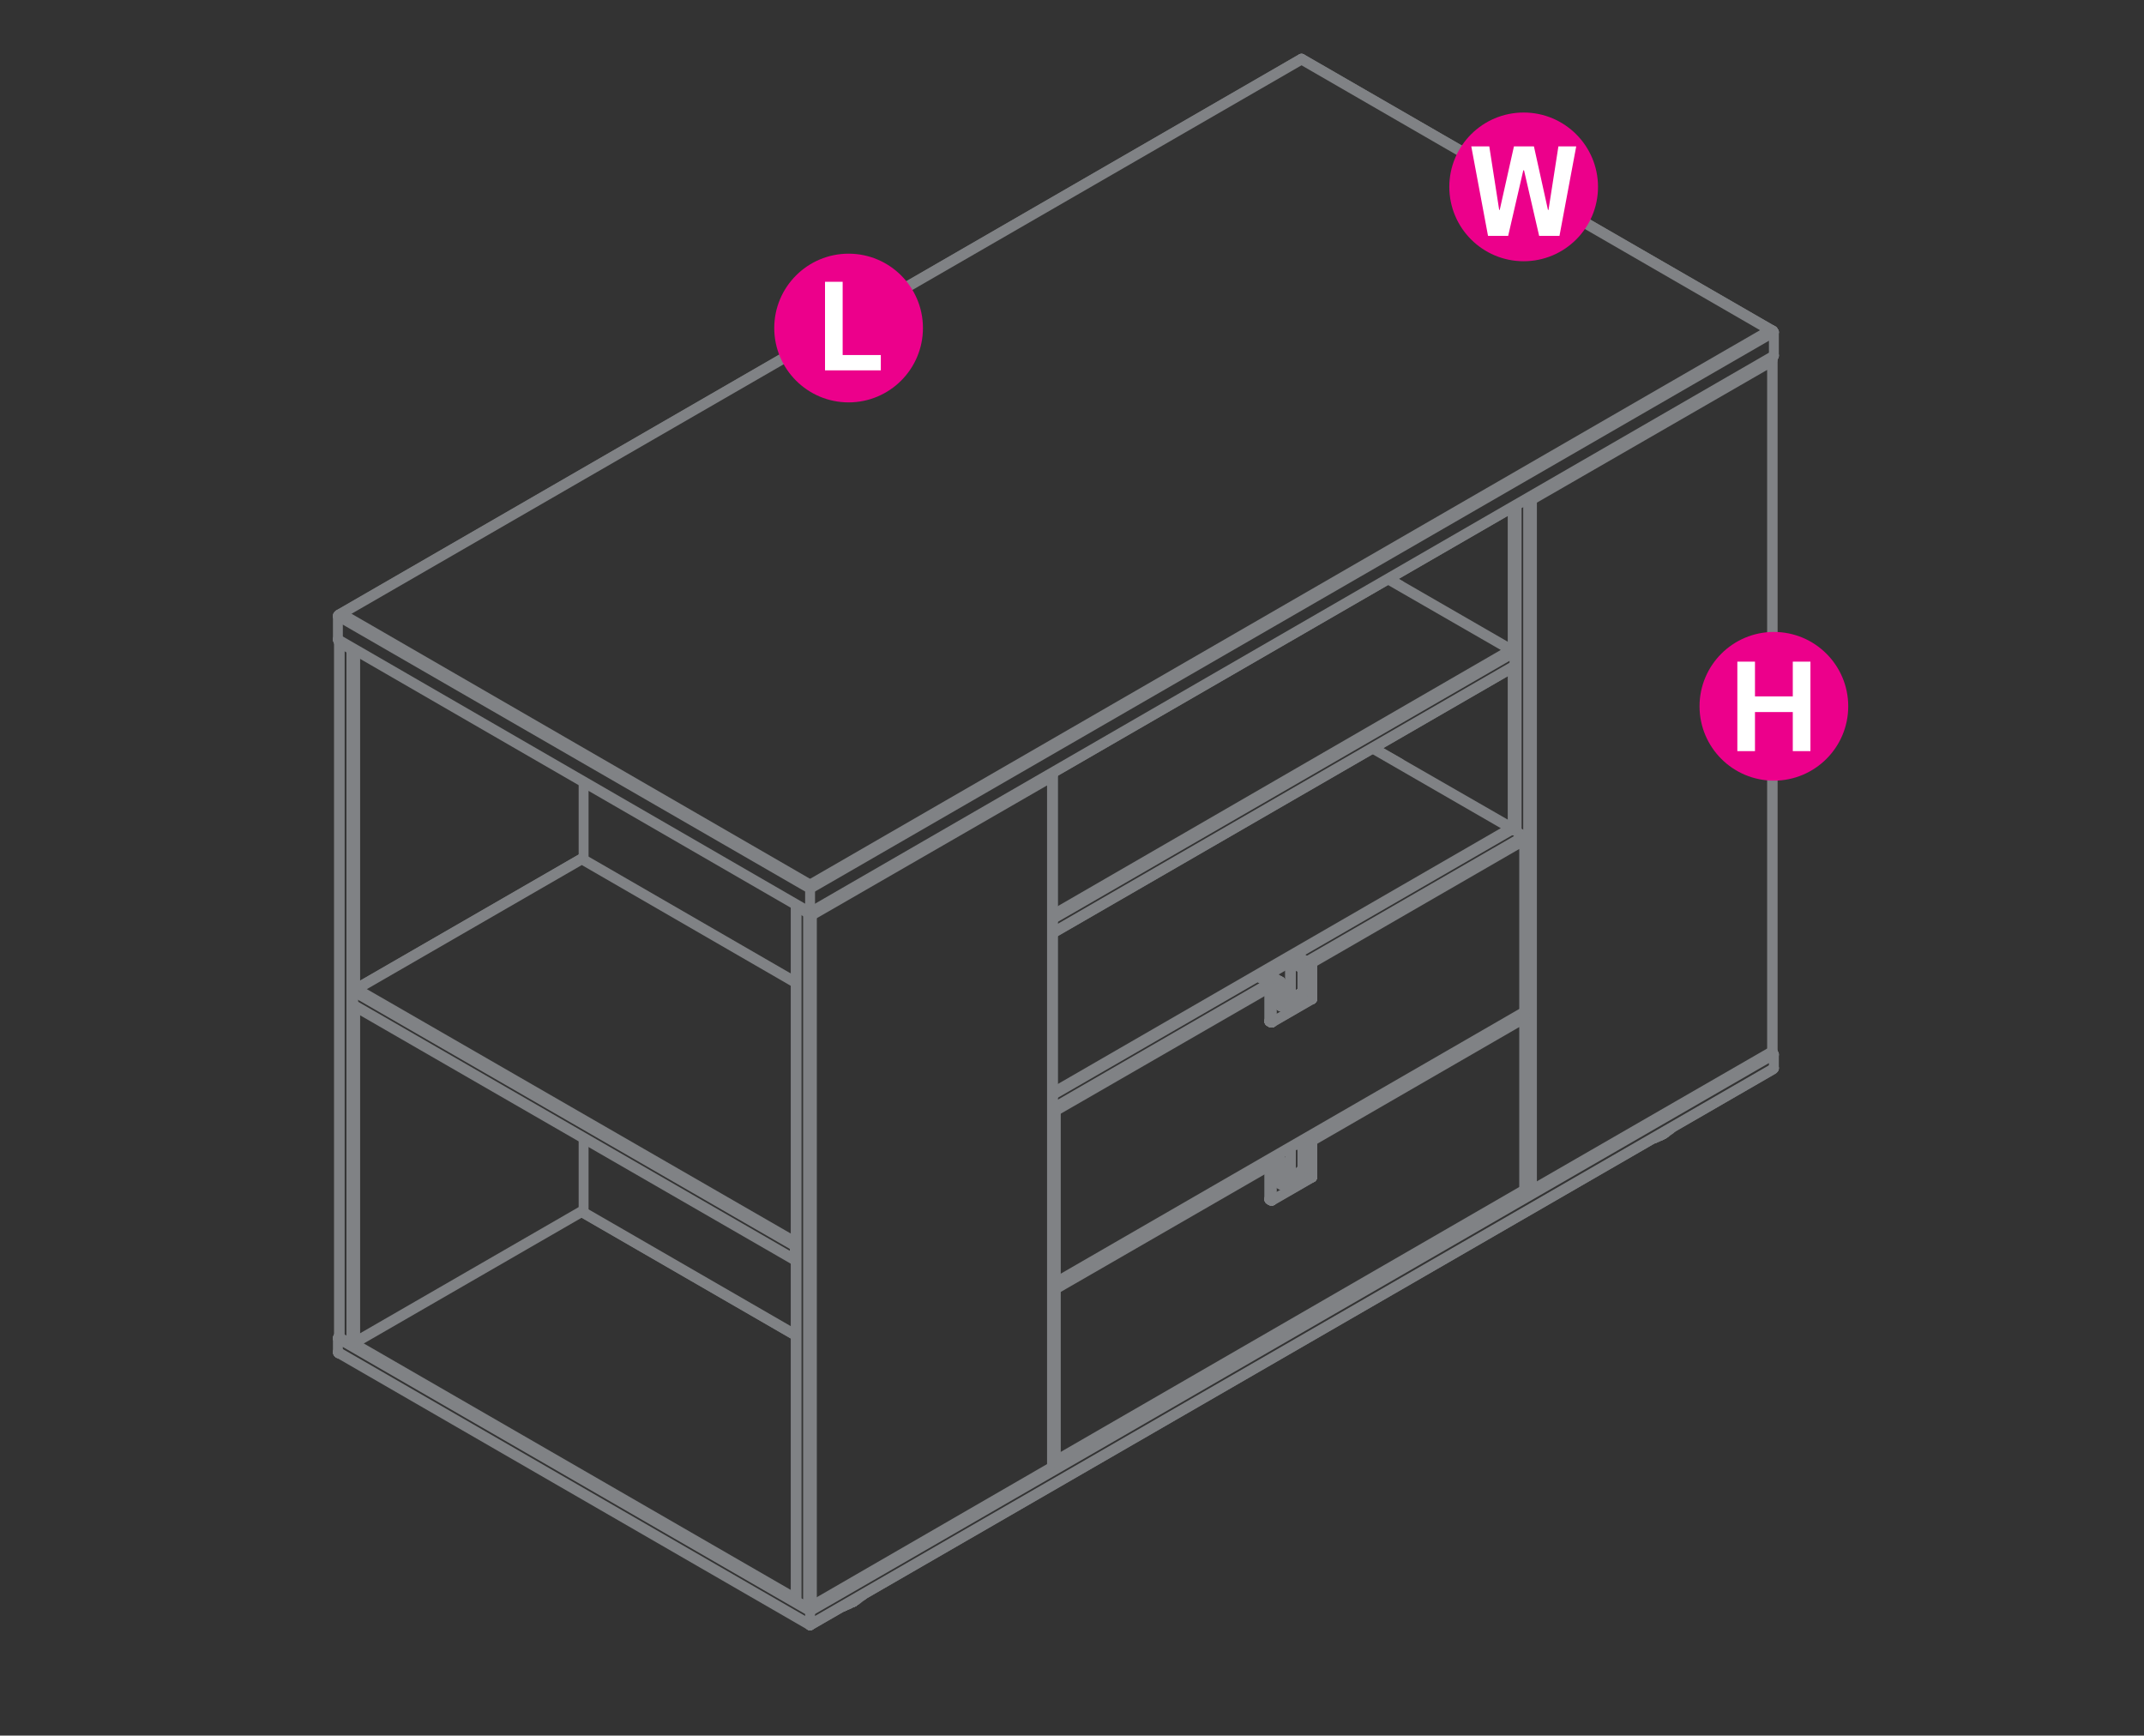 <?xml version="1.0" encoding="utf-8"?>
<!-- Generator: Adobe Illustrator 15.0.0, SVG Export Plug-In  -->
<!DOCTYPE svg PUBLIC "-//W3C//DTD SVG 1.1//EN" "http://www.w3.org/Graphics/SVG/1.1/DTD/svg11.dtd">
<svg version="1.1"
	 xmlns="http://www.w3.org/2000/svg" xmlns:xlink="http://www.w3.org/1999/xlink" xmlns:a="http://ns.adobe.com/AdobeSVGViewerExtensions/3.0/"
	 x="0px" y="0px" width="1191px" height="964px" viewBox="-184.9 -29.8 1191 964"
	 style="enable-background:new -184.9 -29.8 1191 964;" xml:space="preserve">
<rect x="-184.9" y="-29.8" width="1191" height="964" fill="#333333" stroke="none"/>
<style type="text/css">
<![CDATA[
	.st0{fill:none;stroke:#EC008B;stroke-width:5.5;stroke-linecap:round;stroke-linejoin:round;stroke-miterlimit:10;}
	.st1{fill:#EC008B;}
	.st2{fill:none;stroke:#EC008B;stroke-width:5.5;stroke-miterlimit:10;}
	.st3{fill:#FFFFFF;}
	.st4{fill:none;stroke:#808285;stroke-width:5.5;stroke-linecap:round;stroke-linejoin:round;stroke-miterlimit:10;}
	.st5{fill:none;stroke:#EC008B;stroke-width:6;stroke-miterlimit:10;}
	.st6{fill:none;stroke:#FFFFFF;stroke-width:8;stroke-miterlimit:10;}
]]>
</style>
<defs>
</defs>
<polyline class="st4" points="284.2,862.1 283.4,862.5 283.3,862.6 "/>
<polyline class="st4" points="289.1,859.9 288.9,860.1 289.2,859.8 "/>
<line class="st4" x1="288.1" y1="860.4" x2="288.9" y2="860.1"/>
<polyline class="st4" points="289.1,859.9 287.9,860.4 286.7,861.1 285.6,861.6 284.2,862.1 "/>
<line class="st4" x1="283.4" y1="862.5" x2="284.4" y2="862.1"/>
<polyline class="st4" points="294.1,856.4 293.2,857.1 292.3,857.8 291.3,858.6 290.3,859.2 289.4,859.7 289.2,859.8 "/>
<line class="st4" x1="289.1" y1="859.9" x2="289.1" y2="859.2"/>
<line class="st4" x1="294.1" y1="856.4" x2="294.1" y2="856.3"/>
<line class="st4" x1="289.4" y1="859.7" x2="289.4" y2="859.1"/>
<line class="st4" x1="290.3" y1="859.2" x2="290.3" y2="858.4"/>
<polyline class="st4" points="289.4,859.7 289.2,859.8 288.9,859.9 "/>
<polyline class="st4" points="288.1,860.4 286.9,861.1 285.7,861.6 284.4,862.1 283.4,862.5 "/>
<line class="st4" x1="294.1" y1="856.3" x2="294.1" y2="856.4"/>
<line class="st4" x1="290.3" y1="859.1" x2="290.3" y2="859.2"/>
<line class="st4" x1="289.4" y1="859.7" x2="289.4" y2="859.8"/>
<line class="st4" x1="289.2" y1="859.8" x2="289.2" y2="859.9"/>
<line class="st4" x1="289.1" y1="859.8" x2="289.1" y2="859.9"/>
<line class="st4" x1="288.9" y1="860.1" x2="288.9" y2="860.1"/>
<line class="st4" x1="284.2" y1="862.1" x2="284.2" y2="862.1"/>
<line class="st4" x1="283.4" y1="862.5" x2="283.4" y2="862.6"/>
<line class="st4" x1="734" y1="602.4" x2="733.6" y2="602.6"/>
<polyline class="st4" points="738.9,600.2 738.7,600.2 737.6,600.9 "/>
<line class="st4" x1="737.7" y1="600.9" x2="738.7" y2="600.2"/>
<polyline class="st4" points="737.6,600.9 736.5,601.4 735.2,601.9 734,602.4 "/>
<polyline class="st4" points="743.6,596.7 743,597.5 742,598.2 741.1,598.8 740.1,599.5 739.1,600.1 738.9,600.2 "/>
<line class="st4" x1="738.7" y1="600.2" x2="738.7" y2="599.6"/>
<line class="st4" x1="739.1" y1="600.1" x2="739.1" y2="599.3"/>
<line class="st4" x1="740.1" y1="599.5" x2="740.1" y2="598.8"/>
<polyline class="st4" points="739.1,600.1 738.9,600.2 737.7,600.9 736.6,601.4 735.4,602 734.1,602.5 733.2,602.7 "/>
<line class="st4" x1="743.8" y1="596.7" x2="743.8" y2="596.7"/>
<line class="st4" x1="740.1" y1="599.5" x2="740.1" y2="599.6"/>
<line class="st4" x1="739.1" y1="600" x2="739.1" y2="600.1"/>
<line class="st4" x1="738.9" y1="600.1" x2="738.9" y2="600.2"/>
<line class="st4" x1="738.7" y1="600.2" x2="738.7" y2="600.4"/>
<line class="st4" x1="738.6" y1="600.4" x2="738.6" y2="600.4"/>
<line class="st4" x1="734" y1="602.4" x2="734" y2="602.5"/>
<polyline class="st4" points="541.5,504.6 541.4,504.4 541.1,504.2 535.2,500.9 "/>
<polyline class="st4" points="661.8,437 662,436.6 662.1,436.2 662.2,435.9 662.2,435.5 662.2,435.1 662.1,434.9 662,434.6 
	661.8,434.5 "/>
<line class="st4" x1="401.6" y1="587.2" x2="520.2" y2="518.8"/>
<polyline class="st4" points="520.9,517 520.9,516.9 520.7,516.7 520.4,516.4 520.2,516.3 399.9,585.8 "/>
<polyline class="st4" points="655.4,430.8 661.8,434.5 541.1,504.2 "/>
<polyline class="st4" points="520.2,516.3 514.3,512.9 535.2,500.9 "/>
<polyline class="st4" points="399.9,578.4 655.4,430.8 655.2,430.7 654.9,430.7 654.6,430.7 "/>
<polyline class="st4" points="557.1,487.1 399.9,577.9 557.1,487.1 "/>
<polyline class="st4" points="399.9,683.8 400,683.8 400.2,683.7 400.5,683.5 400.9,683.3 401.1,683 401.4,682.8 401.6,682.4 
	401.6,587.2 401.4,587.1 401.1,586.9 400.9,586.8 400.5,586.6 400.2,586.4 400,586.3 399.9,586.2 "/>
<polyline class="st4" points="662.2,532.5 662.2,435.9 662.2,435.5 662.2,435.9 662.2,532.5 662.2,435.9 662.2,435.5 "/>
<polyline class="st4" points="401.6,682.4 661.8,532.2 662,532.3 662.1,532.3 662.2,532.5 400.5,683.5 662.2,532.5 400.5,683.5 
	400.2,683.7 "/>
<polyline class="st4" points="400.5,683.5 400.2,683.7 400.5,683.5 "/>
<polyline class="st4" points="661.8,532.2 661.8,437 543.9,505.1 "/>
<line class="st4" x1="661.8" y1="434.7" x2="661.8" y2="434.5"/>
<line class="st4" x1="661.8" y1="532.1" x2="661.8" y2="532.2"/>
<line class="st4" x1="661.8" y1="434.5" x2="661.8" y2="434.6"/>
<line class="st4" x1="661.8" y1="436.9" x2="661.8" y2="437"/>
<line class="st4" x1="655.4" y1="430.7" x2="655.4" y2="430.8"/>
<line class="st4" x1="541.1" y1="504.1" x2="541.1" y2="504.2"/>
<line class="st4" x1="535.2" y1="500.7" x2="535.2" y2="500.9"/>
<line class="st4" x1="520.2" y1="516.2" x2="520.2" y2="516.3"/>
<line class="st4" x1="514.3" y1="512.8" x2="514.3" y2="512.9"/>
<line class="st4" x1="401.6" y1="682.4" x2="401.6" y2="682.5"/>
<line class="st4" x1="401.6" y1="587.2" x2="401.6" y2="587.3"/>
<polyline class="st4" points="531.5,521.8 531.5,521.9 531.5,522.1 531.6,522.2 531.7,522.3 526.5,525.3 "/>
<polyline class="st4" points="532.2,521.6 532.2,521.3 532.1,521.3 532,521.3 "/>
<line class="st4" x1="531.8" y1="522.2" x2="532" y2="521.9"/>
<polyline class="st4" points="532,521.3 531.8,521.3 531.7,521.3 "/>
<polyline class="st4" points="531.5,521.8 531.6,521.8 531.6,521.7 531.7,521.6 "/>
<polyline class="st4" points="531.7,504.6 531.8,504.6 532,504.6 532.1,504.6 532.2,504.6 532.2,521.3 "/>
<line class="st4" x1="519.8" y1="511.5" x2="519.9" y2="511.5"/>
<line class="st4" x1="532.2" y1="504.5" x2="532.2" y2="504.6"/>
<line class="st4" x1="532.1" y1="503.9" x2="532.1" y2="503.6"/>
<polyline class="st4" points="532.2,504 532.2,504.2 532.2,504.4 532.2,504.5 532.1,504.5 532.1,504.4 532.1,504.2 "/>
<polyline class="st4" points="532.1,504.5 532.2,504.5 532.1,504.5 532.1,504.4 532.1,504.2 "/>
<polyline class="st4" points="532,503.2 532,503.5 532,503.7 532,504 "/>
<polyline class="st4" points="532,504.2 532,504 532,503.7 532,504 532,503.7 "/>
<line class="st4" x1="532" y1="504" x2="532.1" y2="504.2"/>
<polyline class="st4" points="532,503.7 532,503.5 532,503.2 532,503.5 532,503.7 532,503.5 532,503.7 "/>
<polyline class="st4" points="532,503.2 532,503.5 532.1,503.6 "/>
<polyline class="st4" points="532,503.5 532,503.2 532,503.5 532.1,503.7 "/>
<line class="st4" x1="532.1" y1="504.2" x2="532" y2="504"/>
<line class="st4" x1="532" y1="503.5" x2="531.8" y2="503.6"/>
<polyline class="st4" points="531.8,504.5 531.8,504.4 531.8,504.5 "/>
<polyline class="st4" points="531.8,504 531.8,504.2 531.8,504.4 531.8,504.2 "/>
<polyline class="st4" points="519.8,511.4 519.8,511.4 519.8,511.5 519.8,511.4 519.8,511.5 "/>
<line class="st4" x1="519.7" y1="511.4" x2="519.7" y2="511.4"/>
<polyline class="st4" points="519.6,511.3 519.6,511.4 519.6,511.3 519.7,511.4 519.6,511.3 519.6,511.4 "/>
<polyline class="st4" points="519.7,511.1 519.6,511.1 519.3,511 "/>
<polyline class="st4" points="519.3,511.1 519.6,511.3 519.3,511.1 "/>
<polyline class="st4" points="519.6,511.1 519.3,511 519.6,511.1 519.3,511 "/>
<polyline class="st4" points="519.2,511.1 519.6,511.3 519.2,511.1 "/>
<line class="st4" x1="519" y1="511" x2="519.3" y2="511"/>
<line class="st4" x1="519.3" y1="511.1" x2="519" y2="511.1"/>
<polyline class="st4" points="518.9,511 519.3,511 518.9,511 519.2,511.1 518.9,511 519.2,511.1 "/>
<line class="st4" x1="519" y1="511" x2="518.8" y2="511"/>
<polyline class="st4" points="518.9,511 518.5,511 518.8,511 518.5,511 518.9,511 518.5,511 518.9,511 518.5,511 "/>
<polyline class="st4" points="526.2,515.2 526.1,515.2 519.6,511.3 526.2,515.2 519.6,511.3 519.6,511.4 "/>
<polyline class="st4" points="518.8,511 519,511.1 519.3,511.1 519.6,511.3 526.1,515.2 526,515.2 525.8,515.2 518.5,511 "/>
<polyline class="st4" points="532,503.2 532,503.5 531.8,503.6 531.8,503.9 531.8,504 531.7,504.2 531.7,504.4 531.7,504.5 
	531.7,504.6 519.9,511.5 519.9,511.4 519.8,511.3 519.7,511.1 519.6,511.1 519.3,511 519,511 "/>
<polyline class="st4" points="531.7,521.6 531.7,521.3 531.7,504.6 "/>
<line class="st4" x1="526.5" y1="524.7" x2="531.5" y2="521.8"/>
<polyline class="st4" points="537.4,522.1 537.4,521.9 537.5,521.9 537.6,521.9 526.5,528.5 "/>
<polyline class="st4" points="537.4,521.9 526.5,528.3 535.9,522.8 "/>
<polyline class="st4" points="537.9,521.7 538,521.4 537.9,521.6 538,521.4 538.1,521.3 538.1,521.1 538,521.3 "/>
<polyline class="st4" points="537.9,521.4 537.9,521.6 537.9,521.4 "/>
<polyline class="st4" points="538,521.4 537.9,521.6 537.7,521.7 "/>
<line class="st4" x1="537.7" y1="521.8" x2="537.9" y2="521.7"/>
<polyline class="st4" points="537.9,521.6 537.7,521.7 537.9,521.6 537.7,521.7 537.6,521.8 537.7,521.7 "/>
<line class="st4" x1="537.6" y1="521.9" x2="537.7" y2="521.8"/>
<polyline class="st4" points="537.6,521.8 537.7,521.7 537.5,521.9 537.4,521.9 "/>
<line class="st4" x1="526.6" y1="528.8" x2="526.5" y2="528.8"/>
<polyline class="st4" points="526.6,528.8 526.5,528.8 526.6,528.8 526.5,528.8 526.6,528.8 526.7,528.8 527,528.8 526.5,528.6 "/>
<line class="st4" x1="538.4" y1="522.8" x2="538.4" y2="522.7"/>
<line class="st4" x1="538.4" y1="522.4" x2="538.2" y2="522.4"/>
<line class="st4" x1="527.1" y1="529.1" x2="527.2" y2="529.2"/>
<line class="st4" x1="538.4" y1="522.7" x2="538.4" y2="522.4"/>
<line class="st4" x1="527.1" y1="529" x2="527.1" y2="529.1"/>
<line class="st4" x1="538.2" y1="522.4" x2="538.1" y2="522.3"/>
<line class="st4" x1="527" y1="528.8" x2="527" y2="528.8"/>
<polyline class="st4" points="527.1,529.2 527.1,529.1 527.1,529.2 527.1,529.1 527.1,529 527,528.8 "/>
<polyline class="st4" points="526.6,529 526.6,529.1 526.6,529 "/>
<line class="st4" x1="526.5" y1="528.6" x2="526.5" y2="528.6"/>
<line class="st4" x1="526.6" y1="528.8" x2="526.5" y2="528.8"/>
<polyline class="st4" points="526.6,529.1 526.6,529 526.5,528.8 526.5,528.7 526.5,528.6 526.5,528.8 "/>
<polyline class="st4" points="526.6,529 526.5,528.8 526.6,529 526.5,528.8 526.5,528.7 526.3,528.8 "/>
<polyline class="st4" points="538.9,522.3 538.7,522.4 539,522.2 539.1,521.9 539.1,521.7 539.2,521.3 539.1,521.4 539,521.4 
	538.7,521.4 "/>
<line class="st4" x1="538.7" y1="522.4" x2="538.6" y2="522.6"/>
<line class="st4" x1="538.7" y1="521.4" x2="538.6" y2="521.3"/>
<polyline class="st4" points="526.5,515.5 526.5,515.7 526.5,528.6 "/>
<line class="st4" x1="526.5" y1="515.8" x2="526.3" y2="515.8"/>
<polyline class="st4" points="538.6,508.4 538.7,508.4 539,508.5 539.1,508.4 539.2,508.4 539.2,521.3 "/>
<polyline class="st4" points="526.5,515.4 526.5,515.5 526.5,515.7 526.5,515.8 "/>
<polyline class="st4" points="526.5,515.7 526.5,515.5 526.5,515.4 526.5,515.5 526.5,515.4 526.3,515.3 526.2,515.2 526.3,515.3 
	526.2,515.2 "/>
<line class="st4" x1="526.1" y1="515.7" x2="526.2" y2="515.7"/>
<polyline class="st4" points="526.2,515.2 526.1,515.2 526.2,515.2 "/>
<polyline class="st4" points="539.2,507.5 539.4,507.6 539.5,507.8 539.5,507.9 "/>
<line class="st4" x1="539.2" y1="508.4" x2="539.2" y2="508.3"/>
<line class="st4" x1="539.2" y1="507.5" x2="539.2" y2="507.5"/>
<polyline class="st4" points="526,515.3 526,515.4 526.1,515.5 526.1,515.7 521.8,518.2 "/>
<line class="st4" x1="521.7" y1="517.9" x2="521.8" y2="518"/>
<line class="st4" x1="526" y1="515.3" x2="525.8" y2="515.2"/>
<polyline class="st4" points="539.2,507.5 543.5,505 543.6,505.1 543.6,505.2 543.8,505.4 543.8,505.5 539.5,507.9 "/>
<line class="st4" x1="521.8" y1="518.2" x2="521.8" y2="518"/>
<line class="st4" x1="521.7" y1="517.9" x2="521.7" y2="517.8"/>
<line class="st4" x1="521.6" y1="518.5" x2="521.6" y2="518.4"/>
<line class="st4" x1="521.7" y1="517.8" x2="521.6" y2="517.7"/>
<line class="st4" x1="521.6" y1="518.4" x2="521.6" y2="518.3"/>
<polyline class="st4" points="544.1,505.5 544.1,505.4 544.1,505.5 544.1,505.4 544,505.2 544,505.1 "/>
<line class="st4" x1="544.1" y1="505.4" x2="544" y2="505.2"/>
<line class="st4" x1="544.1" y1="505.5" x2="544.1" y2="505.5"/>
<polyline class="st4" points="543.9,505 543.8,504.9 543.9,505 544,505.1 543.9,505 544,505.1 544,505.2 544.1,505.4 544,505.2 
	543.9,505.4 544,505.2 543.9,505.4 543.8,505.5 "/>
<polyline class="st4" points="521.1,537.7 521.2,537.7 521.3,537.9 521.4,537.7 521.6,537.7 521.6,518.5 521.4,518.7 521.3,518.7 
	521.2,518.7 521.1,518.5 "/>
<line class="st4" x1="544.1" y1="524.7" x2="544.1" y2="524.6"/>
<polyline class="st4" points="544.1,524.6 544.1,505.5 544.1,505.4 544,505.2 "/>
<line class="st4" x1="544.1" y1="505.5" x2="544" y2="505.6"/>
<line class="st4" x1="544" y1="524.8" x2="544.1" y2="524.7"/>
<polyline class="st4" points="521.8,537.9 521.8,538 521.7,538.1 "/>
<line class="st4" x1="521.7" y1="538" x2="521.6" y2="537.9"/>
<polyline class="st4" points="521.6,538.1 521.7,538.1 521.6,538.1 "/>
<line class="st4" x1="521.6" y1="537.9" x2="521.6" y2="537.9"/>
<line class="st4" x1="521.7" y1="538.1" x2="521.6" y2="538.1"/>
<line class="st4" x1="521.6" y1="537.9" x2="521.6" y2="537.7"/>
<polyline class="st4" points="521.7,538.1 521.6,538.1 521.4,538.1 521.6,538.1 "/>
<polyline class="st4" points="521.3,538.1 521.4,538.1 521.2,538.1 "/>
<line class="st4" x1="521.2" y1="538" x2="521.1" y2="537.9"/>
<polyline class="st4" points="521.3,538.1 521.2,538.1 521.1,538 "/>
<polyline class="st4" points="521.1,537.7 521.1,537.9 521.2,538 521.1,537.9 521.1,537.7 "/>
<polyline class="st4" points="544,524.9 544.1,524.8 544.1,524.7 544.1,524.6 "/>
<polyline class="st4" points="544.1,524.8 544,524.9 544,525.1 544,524.9 544.1,524.8 544,524.9 543.9,525.1 "/>
<polyline class="st4" points="544,525.1 544,524.9 544,525.1 "/>
<line class="st4" x1="544" y1="524.9" x2="543.9" y2="525.1"/>
<polyline class="st4" points="543.9,525.2 544,525.1 543.8,525.3 "/>
<polyline class="st4" points="544,525.1 543.9,525.2 543.8,525.2 "/>
<polyline class="st4" points="543.8,525.3 544,525.1 543.9,525.2 543.8,525.3 543.6,525.4 543.8,525.3 543.8,525.2 521.8,537.9 "/>
<polyline class="st4" points="521.8,538 543.8,525.3 543.6,525.4 521.7,538.1 521.7,538 521.7,538.1 543.6,525.4 "/>
<line class="st4" x1="521.1" y1="538" x2="521.2" y2="538.1"/>
<polyline class="st4" points="521.6,538.1 521.4,538.1 521.2,538.1 520.6,537.7 "/>
<polyline class="st4" points="521.1,538 520.4,537.6 521.1,538 "/>
<line class="st4" x1="521.2" y1="538.1" x2="520.6" y2="537.7"/>
<polyline class="st4" points="520.3,537.6 521.1,538 521.1,537.9 "/>
<polyline class="st4" points="521.1,538 520.3,537.6 520.4,537.6 "/>
<polyline class="st4" points="520.3,537.6 520.2,537.5 520.2,537.2 521.1,537.7 521.1,537.9 "/>
<polyline class="st4" points="520.2,537.2 520.2,518.2 521.1,518.5 521.1,537.7 "/>
<polyline class="st4" points="520.7,517.2 521.6,517.7 521.4,517.8 521.2,517.9 "/>
<polyline class="st4" points="520.6,517.3 520.4,517.5 520.3,517.7 "/>
<polyline class="st4" points="521.2,517.9 521.1,518.2 521.1,518.4 "/>
<polyline class="st4" points="520.3,517.7 520.2,517.9 520.2,518.2 "/>
<line class="st4" x1="521.1" y1="518.5" x2="521.1" y2="518.4"/>
<polyline class="st4" points="535.2,500.9 542.1,504.9 542.6,504.5 543.5,505 "/>
<line class="st4" x1="532" y1="503.2" x2="539.2" y2="507.5"/>
<line class="st4" x1="521.6" y1="517.7" x2="525.8" y2="515.2"/>
<polyline class="st4" points="520.7,517.2 521.3,516.9 514.3,512.9 "/>
<line class="st4" x1="518.5" y1="511" x2="532" y2="503.2"/>
<polyline class="st4" points="527,528.8 538.1,522.3 537.6,521.9 "/>
<polyline class="st4" points="543.9,505.4 544,505.5 544,505.6 "/>
<polyline class="st4" points="544,524.8 544,524.9 543.9,525.1 543.9,525.2 "/>
<line class="st4" x1="543.9" y1="505.4" x2="543.8" y2="505.5"/>
<polyline class="st4" points="539.2,508.3 539.2,508.1 539.4,508 539.5,507.9 "/>
<line class="st4" x1="544" y1="524.8" x2="544" y2="505.6"/>
<line class="st4" x1="538.6" y1="522.6" x2="538.4" y2="522.8"/>
<polyline class="st4" points="526.2,515.7 526.3,515.7 526.3,515.8 "/>
<polyline class="st4" points="527,529.3 527.2,529.2 538.4,522.8 "/>
<polyline class="st4" points="521.6,518.3 521.7,518.2 521.8,518.2 "/>
<polyline class="st4" points="526.3,515.8 526.3,528.8 526.3,529 526.5,529.2 526.6,529.3 526.7,529.3 527,529.3 "/>
<line class="st4" x1="521.7" y1="538" x2="521.8" y2="537.9"/>
<polyline class="st4" points="543.8,504.9 543.9,505 543.1,504.5 543.9,505 543,504.5 543.1,504.5 "/>
<polyline class="st4" points="543.9,505 543,504.5 543.8,504.9 543.6,504.9 "/>
<line class="st4" x1="543.8" y1="504.9" x2="543" y2="504.5"/>
<line class="st4" x1="542.9" y1="504.5" x2="542.6" y2="504.5"/>
<line class="st4" x1="543.5" y1="505" x2="543.6" y2="504.9"/>
<polyline class="st4" points="543.1,504.5 543,504.5 542.9,504.5 "/>
<line class="st4" x1="520.7" y1="517.2" x2="520.6" y2="517.3"/>
<line class="st4" x1="520.3" y1="537.6" x2="520.4" y2="537.6"/>
<line class="st4" x1="535.2" y1="523.2" x2="532.2" y2="521.3"/>
<polyline class="st4" points="532.2,521.6 532.1,521.8 532,521.9 "/>
<polyline class="st4" points="531.8,522.2 531.7,522.3 534.2,523.8 "/>
<polyline class="st4" points="538.1,522.3 538.2,522.2 538.5,521.9 538.6,521.8 538.6,521.6 538.6,521.3 538.1,521.1 "/>
<polyline class="st4" points="538.7,508 538.7,508.1 538.6,508.4 "/>
<line class="st4" x1="532.2" y1="504.5" x2="532.2" y2="504.6"/>
<polyline class="st4" points="538.7,508 538.9,507.8 539,507.6 "/>
<line class="st4" x1="532.1" y1="503.9" x2="532.2" y2="504"/>
<line class="st4" x1="532" y1="503.5" x2="532.1" y2="503.6"/>
<line class="st4" x1="539" y1="507.6" x2="539.2" y2="507.5"/>
<polyline class="st4" points="538.6,521.3 538.6,508.4 532.2,504.6 "/>
<polyline class="st4" points="538,521.3 537.9,521.4 537.9,521.6 "/>
<line class="st4" x1="544" y1="524.7" x2="544" y2="524.8"/>
<line class="st4" x1="544" y1="505.5" x2="544" y2="505.6"/>
<line class="st4" x1="543.8" y1="525.2" x2="543.8" y2="525.3"/>
<line class="st4" x1="543.8" y1="505.4" x2="543.8" y2="505.5"/>
<line class="st4" x1="543.5" y1="504.9" x2="543.5" y2="505"/>
<line class="st4" x1="542.6" y1="504.5" x2="542.6" y2="504.6"/>
<line class="st4" x1="542.1" y1="504.7" x2="542.1" y2="504.9"/>
<line class="st4" x1="539.5" y1="507.9" x2="539.5" y2="508"/>
<line class="st4" x1="539.2" y1="507.4" x2="539.2" y2="507.5"/>
<line class="st4" x1="539.2" y1="508.4" x2="539.2" y2="508.5"/>
<line class="st4" x1="539.2" y1="521.3" x2="539.2" y2="521.4"/>
<line class="st4" x1="538.6" y1="508.4" x2="538.6" y2="508.5"/>
<line class="st4" x1="538.6" y1="521.3" x2="538.6" y2="521.4"/>
<line class="st4" x1="538.4" y1="522.7" x2="538.4" y2="522.8"/>
<line class="st4" x1="538.1" y1="522.2" x2="538.1" y2="522.3"/>
<line class="st4" x1="538.1" y1="521.1" x2="538.1" y2="521.2"/>
<line class="st4" x1="537.6" y1="521.9" x2="537.6" y2="522.1"/>
<line class="st4" x1="535.2" y1="500.7" x2="535.2" y2="500.9"/>
<line class="st4" x1="532.2" y1="504.6" x2="532.2" y2="504.7"/>
<line class="st4" x1="532.2" y1="521.3" x2="532.2" y2="521.4"/>
<line class="st4" x1="532" y1="503.2" x2="532" y2="503.4"/>
<line class="st4" x1="531.7" y1="504.6" x2="531.7" y2="504.7"/>
<line class="st4" x1="531.7" y1="521.3" x2="531.7" y2="521.4"/>
<line class="st4" x1="531.7" y1="522.2" x2="531.7" y2="522.3"/>
<line class="st4" x1="531.5" y1="521.8" x2="531.5" y2="521.9"/>
<line class="st4" x1="527.2" y1="529.2" x2="527.2" y2="529.3"/>
<line class="st4" x1="527" y1="528.7" x2="527" y2="528.8"/>
<line class="st4" x1="526.3" y1="515.8" x2="526.3" y2="515.9"/>
<line class="st4" x1="526.3" y1="528.7" x2="526.3" y2="528.8"/>
<line class="st4" x1="526.1" y1="515.5" x2="526.1" y2="515.7"/>
<line class="st4" x1="525.8" y1="515.2" x2="525.8" y2="515.3"/>
<line class="st4" x1="521.8" y1="537.9" x2="521.8" y2="538"/>
<line class="st4" x1="521.8" y1="518" x2="521.8" y2="518.2"/>
<line class="st4" x1="521.6" y1="537.7" x2="521.6" y2="537.9"/>
<line class="st4" x1="521.6" y1="518.5" x2="521.6" y2="518.7"/>
<line class="st4" x1="521.6" y1="517.5" x2="521.6" y2="517.7"/>
<line class="st4" x1="521.3" y1="516.8" x2="521.3" y2="516.9"/>
<line class="st4" x1="521.1" y1="537.7" x2="521.1" y2="537.9"/>
<line class="st4" x1="521.1" y1="518.5" x2="521.1" y2="518.7"/>
<line class="st4" x1="520.7" y1="517.2" x2="520.7" y2="517.3"/>
<line class="st4" x1="520.2" y1="518" x2="520.2" y2="518.2"/>
<line class="st4" x1="520.2" y1="537.2" x2="520.2" y2="537.4"/>
<line class="st4" x1="519.9" y1="511.4" x2="519.9" y2="511.5"/>
<line class="st4" x1="518.5" y1="510.9" x2="518.5" y2="511"/>
<line class="st4" x1="514.3" y1="512.8" x2="514.3" y2="512.9"/>
<line class="st4" x1="655.4" y1="430.5" x2="655.8" y2="430.6"/>
<line class="st4" x1="578" y1="385.7" x2="592.8" y2="394.2"/>
<polyline class="st4" points="656.1,430.7 655.7,430.6 656.1,430.7 "/>
<line class="st4" x1="655.8" y1="430.6" x2="655.4" y2="430.5"/>
<line class="st4" x1="655.6" y1="430.3" x2="578" y2="385.7"/>
<line class="st4" x1="655.4" y1="430.5" x2="655.8" y2="430.6"/>
<line class="st4" x1="655.7" y1="430.6" x2="656.1" y2="430.7"/>
<polyline class="st4" points="654.3,430.2 654.7,430.2 655.2,430.2 "/>
<line class="st4" x1="655.8" y1="430.6" x2="655.6" y2="430.3"/>
<polyline class="st4" points="655.8,430.6 656.1,430.7 656.3,431 656.4,431.2 656.4,431.5 "/>
<line class="st4" x1="655.6" y1="430.3" x2="655.2" y2="430.2"/>
<polyline class="st4" points="577.5,385.9 654.3,430.2 399.9,577.1 "/>
<line class="st4" x1="654.3" y1="430.1" x2="654.3" y2="430.2"/>
<polyline class="st4" points="256.6,670.2 11.9,529.1 12,529.1 "/>
<line class="st4" x1="11.7" y1="528.8" x2="11.9" y2="529.1"/>
<line class="st4" x1="256.6" y1="670.2" x2="256.6" y2="670.1"/>
<line class="st4" x1="11.5" y1="528.6" x2="11.7" y2="528.8"/>
<polyline class="st4" points="11.5,528.6 11.4,528.5 11.3,528.2 256.6,669.7 256.6,670 256.6,670.1 "/>
<line class="st4" x1="256.6" y1="670.2" x2="257.2" y2="670"/>
<line class="st4" x1="257.2" y1="669.5" x2="256.6" y2="669.7"/>
<polyline class="st4" points="11.5,520.7 11.3,520.8 11.3,528.2 "/>
<polyline class="st4" points="11.3,520.8 256.6,662.3 256.6,669.7 "/>
<polyline class="st4" points="11.3,520.8 11.4,520.6 11.5,520.3 11.7,520.1 11.9,519.9 12.3,519.7 12.7,519.6 13,519.6 13.4,519.6 
	256.6,659.8 256.6,660.1 256.6,660.5 256.6,660.7 256.6,661.1 256.6,661.5 256.6,661.7 256.6,662.1 256.6,662.3 "/>
<polyline class="st4" points="138.3,447.5 138.3,447.3 138.3,447.2 138.3,447 12.3,519.7 138.3,447 12.3,519.7 "/>
<polyline class="st4" points="257.2,515.7 138.3,447 257.2,515.7 138.3,447 11.9,519.9 138.3,447 11.9,519.9 "/>
<line class="st4" x1="257.2" y1="662" x2="256.6" y2="662.3"/>
<polyline class="st4" points="13.4,519.6 138.3,447.5 257.2,516.2 "/>
<polyline class="st4" points="257.2,659.6 256.6,659.8 256.6,659.9 "/>
<line class="st4" x1="256.6" y1="662.2" x2="256.6" y2="662.3"/>
<line class="st4" x1="256.6" y1="669.7" x2="256.6" y2="669.9"/>
<line class="st4" x1="138.3" y1="447.4" x2="138.3" y2="447.5"/>
<line class="st4" x1="13.4" y1="519.4" x2="13.4" y2="519.6"/>
<line class="st4" x1="11.3" y1="520.7" x2="11.3" y2="520.8"/>
<line class="st4" x1="11.3" y1="528.1" x2="11.3" y2="528.2"/>
<line class="st4" x1="257.6" y1="473.8" x2="258.2" y2="473.4"/>
<polyline class="st4" points="257.8,473.3 257.2,473.5 257.8,473.3 257.2,473.5 "/>
<polyline class="st4" points="257.3,859.2 257.4,859.4 257.6,859.6 257.6,473.8 257.4,473.6 257.3,473.6 "/>
<polyline class="st4" points="257.3,859.2 257.2,858.9 257.2,473.5 257.2,858.9 257.2,858.6 "/>
<polyline class="st4" points="257.3,473.6 257.2,473.5 257.2,858.9 "/>
<polyline class="st4" points="264,477.5 264,863.2 257.6,859.6 "/>
<polyline class="st4" points="257.6,473.8 264,477.5 264.6,477.1 "/>
<polyline class="st4" points="399.5,401.7 399.6,401.4 399.9,401 399.9,400.6 399.9,400.2 399.9,400 399.9,399.6 399.7,399.6 "/>
<polyline class="st4" points="264,863.2 264.2,863.3 264.5,863.3 264.9,863.3 265.1,863.2 265.4,863 265.6,862.7 266,862.3 
	266.1,862.1 266.1,478.6 266,478.5 265.6,478.4 265.4,478.3 265.1,478.1 264.9,477.9 264.5,477.8 264.2,477.6 264,477.5 "/>
<line class="st4" x1="399.9" y1="400" x2="399.9" y2="400.2"/>
<line class="st4" x1="399.9" y1="401" x2="399.9" y2="785.3"/>
<line class="st4" x1="399.9" y1="400.6" x2="399.9" y2="400.2"/>
<line class="st4" x1="399.9" y1="785.3" x2="399.9" y2="785.3"/>
<line class="st4" x1="399.9" y1="400.2" x2="399.9" y2="400"/>
<line class="st4" x1="399.9" y1="785.3" x2="399.9" y2="401"/>
<line class="st4" x1="399.9" y1="400.2" x2="399.9" y2="400"/>
<line class="st4" x1="399.9" y1="785.3" x2="399.9" y2="401"/>
<polyline class="st4" points="266.1,862.1 399.5,785 399.6,785.2 399.9,785.3 265.4,863 399.9,785.3 265.4,863 "/>
<line class="st4" x1="399.9" y1="785.3" x2="265.1" y2="863.2"/>
<polyline class="st4" points="264.9,863.2 264.5,863.3 264.9,863.2 264.5,863.3 "/>
<polyline class="st4" points="399.5,785 399.5,401.7 266.1,478.6 "/>
<line class="st4" x1="264" y1="863.2" x2="264.2" y2="863.1"/>
<line class="st4" x1="399.5" y1="785" x2="399.5" y2="785.2"/>
<line class="st4" x1="399.5" y1="401.7" x2="399.5" y2="401.9"/>
<line class="st4" x1="266.1" y1="862" x2="266.1" y2="862.1"/>
<line class="st4" x1="266.1" y1="478.6" x2="266.1" y2="478.8"/>
<line class="st4" x1="264" y1="477.4" x2="264" y2="477.5"/>
<line class="st4" x1="264" y1="863.2" x2="264" y2="863.3"/>
<line class="st4" x1="257.6" y1="859.4" x2="257.6" y2="859.6"/>
<line class="st4" x1="257.6" y1="473.8" x2="257.6" y2="473.9"/>
<polyline class="st4" points="656.4,339.9 656.4,340.1 656.3,340.4 "/>
<polyline class="st4" points="656.3,340.4 656.1,340.6 399.9,488.6 656.1,340.6 655.8,340.8 399.9,488.6 655.8,340.8 655.6,340.9 
	"/>
<line class="st4" x1="656.4" y1="339.9" x2="399.9" y2="488.1"/>
<polyline class="st4" points="656.1,340.6 399.9,488.6 655.8,340.8 "/>
<line class="st4" x1="655.4" y1="331.5" x2="655.8" y2="331.6"/>
<line class="st4" x1="586.6" y1="291.7" x2="592.8" y2="295.3"/>
<line class="st4" x1="656.1" y1="331.9" x2="655.7" y2="331.7"/>
<line class="st4" x1="656.2" y1="332.4" x2="656.4" y2="332.5"/>
<line class="st4" x1="655.7" y1="331.7" x2="656.1" y2="331.9"/>
<line class="st4" x1="655.8" y1="331.6" x2="655.4" y2="331.5"/>
<line class="st4" x1="655.6" y1="331.5" x2="586.6" y2="291.7"/>
<line class="st4" x1="655.4" y1="331.5" x2="655.8" y2="331.6"/>
<line class="st4" x1="655.7" y1="331.7" x2="656.1" y2="331.9"/>
<polyline class="st4" points="654.3,331.2 654.7,331.2 655.2,331.3 "/>
<line class="st4" x1="655.8" y1="331.6" x2="655.6" y2="331.5"/>
<polyline class="st4" points="655.8,331.6 656.1,331.9 656.3,332 656.4,332.2 656.4,332.5 399.9,480.7 "/>
<line class="st4" x1="655.6" y1="331.5" x2="655.2" y2="331.3"/>
<line class="st4" x1="656.4" y1="339.9" x2="656.4" y2="332.5"/>
<polyline class="st4" points="586.2,292 654.3,331.2 399.9,478.3 "/>
<line class="st4" x1="656.4" y1="332.5" x2="656.4" y2="332.6"/>
<line class="st4" x1="656.4" y1="339.9" x2="656.4" y2="340"/>
<line class="st4" x1="654.3" y1="331.2" x2="654.3" y2="331.3"/>
<line class="st4" x1="657.6" y1="432.1" x2="657.6" y2="250.8"/>
<polyline class="st4" points="657.1,431.8 657.1,251.1 657.1,431.8 657.1,251.1 "/>
<polyline class="st4" points="664,247 664,632.3 662.2,631.3 "/>
<polyline class="st4" points="799.5,170.9 799.6,170.5 799.7,170.1 799.8,169.7 799.8,169.4 799.8,169 799.7,168.7 799.6,168.7 "/>
<polyline class="st4" points="664,632.3 664.2,632.5 664.5,632.5 664.7,632.3 665,632.2 665.3,632.1 665.6,631.7 665.8,631.5 
	666.1,631.1 666.1,247.8 665.8,247.7 665.6,247.5 665.3,247.3 665,247.2 664.7,247 664.5,246.8 664.3,246.8 "/>
<polyline class="st4" points="799.8,169.4 799.8,169.7 799.8,554.4 799.8,169.7 799.8,169.4 799.8,169.7 799.8,554.4 799.7,554.3 
	799.6,554.3 799.5,554.2 666.1,631.1 "/>
<polyline class="st4" points="664.7,632.3 665,632.2 665.3,632.1 665,632.2 665.3,632.1 799.8,554.4 689.1,618.3 799.8,554.4 "/>
<polyline class="st4" points="665,632.2 664.7,632.3 665,632.2 "/>
<polyline class="st4" points="799.5,554.2 799.5,170.9 666.1,247.8 "/>
<line class="st4" x1="664" y1="632.3" x2="664.2" y2="632.2"/>
<line class="st4" x1="799.5" y1="554.1" x2="799.5" y2="554.2"/>
<line class="st4" x1="799.5" y1="170.8" x2="799.5" y2="170.9"/>
<line class="st4" x1="666.1" y1="631.1" x2="666.1" y2="631.2"/>
<line class="st4" x1="666.1" y1="247.8" x2="666.1" y2="247.9"/>
<line class="st4" x1="664" y1="632.2" x2="664" y2="632.3"/>
<polyline class="st4" points="265.1,873 3.4,721.9 265.1,873 3.4,721.9 3.5,722.1 "/>
<line class="st4" x1="3.1" y1="721.8" x2="3.4" y2="721.9"/>
<line class="st4" x1="265.1" y1="873" x2="265.1" y2="872.9"/>
<line class="st4" x1="2.9" y1="721.6" x2="3.1" y2="721.8"/>
<polyline class="st4" points="2.9,721.6 2.8,721.3 2.8,721.1 265.1,872.5 265.1,872.7 265.1,872.9 "/>
<polyline class="st4" points="800.5,563.5 800.5,563.6 800.3,563.8 "/>
<polyline class="st4" points="800.3,563.8 800.1,564.1 265.1,873 800.1,564.1 799.8,564.3 265.1,873 799.8,564.3 799.6,564.3 "/>
<line class="st4" x1="800.5" y1="563.5" x2="265.1" y2="872.5"/>
<polyline class="st4" points="800.1,564.1 265.1,873 799.8,564.3 "/>
<polyline class="st4" points="2.9,713.5 2.8,713.6 2.8,721.1 "/>
<polyline class="st4" points="2.8,713.6 265.1,865.1 265.1,872.5 "/>
<line class="st4" x1="265.1" y1="863.2" x2="265.1" y2="863.2"/>
<line class="st4" x1="257.2" y1="858.1" x2="11.7" y2="716.4"/>
<line class="st4" x1="265.1" y1="863.6" x2="265.1" y2="863.2"/>
<line class="st4" x1="3.5" y1="712.8" x2="3.4" y2="712.8"/>
<polyline class="st4" points="265.1,863.6 265.1,863.8 265.1,864.2 "/>
<polyline class="st4" points="3.4,712.8 3.1,712.9 2.9,713.1 "/>
<polyline class="st4" points="265.1,864.2 265.1,864.6 265.1,864.8 265.1,865.1 "/>
<polyline class="st4" points="2.8,713.6 2.8,713.4 2.9,713.1 "/>
<polyline class="st4" points="3.4,712.6 3.4,712.8 3.4,712.6 3.4,712.8 "/>
<line class="st4" x1="799.8" y1="555.1" x2="799.2" y2="554.8"/>
<polyline class="st4" points="800.1,555.3 799.7,555.2 800.1,555.3 "/>
<polyline class="st4" points="799.8,555.1 799.2,554.8 799.8,555.1 "/>
<line class="st4" x1="799.7" y1="555.2" x2="800.1" y2="555.3"/>
<line class="st4" x1="799.2" y1="554.8" x2="799.1" y2="554.8"/>
<line class="st4" x1="799.8" y1="555.1" x2="799.5" y2="554.9"/>
<polyline class="st4" points="799.8,555.1 800.1,555.3 800.3,555.6 800.5,555.8 800.5,555.9 "/>
<line class="st4" x1="799.5" y1="554.9" x2="799.2" y2="554.8"/>
<polyline class="st4" points="265.1,865.1 800.5,555.9 800.5,563.5 "/>
<line class="st4" x1="399.9" y1="784.8" x2="664" y2="632.3"/>
<polyline class="st4" points="800.2,555.9 800.5,555.9 800.5,556.1 "/>
<line class="st4" x1="800.5" y1="563.3" x2="800.5" y2="563.5"/>
<line class="st4" x1="265.1" y1="865.1" x2="265.1" y2="865.2"/>
<line class="st4" x1="265.1" y1="872.5" x2="265.1" y2="872.6"/>
<line class="st4" x1="2.8" y1="713.5" x2="2.8" y2="713.6"/>
<line class="st4" x1="2.8" y1="721.1" x2="2.8" y2="721.2"/>
<polyline class="st4" points="139.1,643.6 139.3,643.5 257.2,711.6 "/>
<polyline class="st4" points="257.2,712 138.9,643.8 257.2,712.1 138.9,643.8 257.2,712 "/>
<polyline class="st4" points="138.9,643.8 138.9,643.6 139.1,643.6 "/>
<polyline class="st4" points="257.2,712 138.9,643.8 257.2,712.1 "/>
<line class="st4" x1="139.3" y1="447.7" x2="139.3" y2="404.7"/>
<line class="st4" x1="139.3" y1="643.5" x2="139.3" y2="602.6"/>
<line class="st4" x1="138.9" y1="643.6" x2="138.9" y2="643.8"/>
<line class="st4" x1="139.3" y1="643.4" x2="139.3" y2="643.5"/>
<polyline class="st4" points="3.5,327.1 3.6,327.1 3.8,327.2 3.8,713 3.6,712.9 3.5,712.6 3.4,712.4 3.4,712 "/>
<polyline class="st4" points="3.4,712.4 3.4,327 3.4,712.4 3.4,327 3.5,327.1 "/>
<line class="st4" x1="3.8" y1="327.2" x2="4.4" y2="326.8"/>
<polyline class="st4" points="4,326.6 3.4,327 4,326.6 3.4,327 "/>
<polyline class="st4" points="3.8,327.2 10.3,331 10.3,716.8 3.8,713 "/>
<line class="st4" x1="10.3" y1="716.8" x2="10.4" y2="716.7"/>
<polyline class="st4" points="11.3,716.7 11.7,716.4 11.9,716.2 12.2,715.9 12.4,715.5 138.9,642.5 "/>
<polyline class="st4" points="138.9,643 106.4,661.7 138.9,643 11.7,716.4 11.3,716.7 11.7,716.4 "/>
<polyline class="st4" points="11,716.8 11.3,716.7 11,716.8 "/>
<polyline class="st4" points="11.7,716.4 11.3,716.7 11,716.8 11.3,716.7 "/>
<polyline class="st4" points="11,716.8 10.8,716.8 10.4,716.8 10.3,716.8 "/>
<polyline class="st4" points="12.2,332.1 12.4,332.2 12.4,519.7 "/>
<line class="st4" x1="12.4" y1="715.5" x2="12.4" y2="529.3"/>
<polyline class="st4" points="12.2,332.1 11.9,331.9 11.7,331.7 11.3,331.6 11,331.3 10.8,331.2 10.4,331.1 10.3,331 "/>
<line class="st4" x1="13" y1="331.9" x2="12.4" y2="332.2"/>
<line class="st4" x1="10.3" y1="331" x2="10.8" y2="330.6"/>
<line class="st4" x1="12.4" y1="332.1" x2="12.4" y2="332.2"/>
<line class="st4" x1="12.4" y1="715.4" x2="12.4" y2="715.5"/>
<line class="st4" x1="10.3" y1="330.8" x2="10.3" y2="331"/>
<line class="st4" x1="10.3" y1="716.7" x2="10.3" y2="716.8"/>
<line class="st4" x1="3.8" y1="327.2" x2="3.8" y2="327.3"/>
<line class="st4" x1="3.8" y1="713" x2="3.8" y2="713.1"/>
<polyline class="st4" points="265.1,476.9 2.8,325.3 2.8,325.6 2.9,325.8 3.1,326.1 3.4,326.2 265.1,477.4 3.4,326.2 265.1,477.4 
	265.1,477.3 265.1,477 265.1,476.9 "/>
<polyline class="st4" points="800.5,167.7 800.5,168 800.3,168.2 "/>
<polyline class="st4" points="800.3,168.2 800.1,168.4 265.1,477.4 800.1,168.4 799.8,168.6 265.1,477.4 799.8,168.6 "/>
<line class="st4" x1="800.5" y1="167.7" x2="265.1" y2="476.9"/>
<polyline class="st4" points="800.1,168.4 265.1,477.4 799.8,168.6 "/>
<polyline class="st4" points="2.9,312.3 2.8,312.4 2.8,325.3 "/>
<polyline class="st4" points="2.8,312.4 265.1,463.8 265.1,476.9 "/>
<polyline class="st4" points="2.8,312.4 2.8,312.2 2.9,311.9 3.1,311.8 3.4,311.5 3.8,311.4 4,311.3 4.5,311.1 4.9,311.1 
	265.1,461.5 265.1,461.7 265.1,462 265.1,462.3 265.1,462.6 265.1,463 265.1,463.3 265.1,463.6 265.1,463.8 "/>
<polyline class="st4" points="3.8,311.4 538.1,2.8 3.8,311.4 538.1,2.8 538.1,2.9 538.1,3 538.1,3.3 4.9,311.1 "/>
<polyline class="st4" points="799.8,153.8 538.1,2.8 3.4,311.5 538.1,2.8 3.4,311.5 "/>
<line class="st4" x1="800.1" y1="154.1" x2="799.7" y2="153.9"/>
<line class="st4" x1="800.2" y1="154.7" x2="800.5" y2="154.7"/>
<line class="st4" x1="799.7" y1="153.9" x2="800.1" y2="154.1"/>
<polyline class="st4" points="799.8,153.8 538.1,2.8 799.8,153.8 "/>
<line class="st4" x1="799.7" y1="153.9" x2="800.1" y2="154.1"/>
<polyline class="st4" points="798.3,153.6 798.7,153.6 799.2,153.6 "/>
<line class="st4" x1="799.8" y1="153.8" x2="799.5" y2="153.7"/>
<polyline class="st4" points="799.8,153.8 800.1,154.1 800.3,154.3 800.5,154.6 800.5,154.7 265.1,463.8 "/>
<line class="st4" x1="799.5" y1="153.7" x2="799.2" y2="153.6"/>
<line class="st4" x1="800.5" y1="167.7" x2="800.5" y2="154.7"/>
<polyline class="st4" points="538.1,3.3 798.3,153.6 265.1,461.5 "/>
<line class="st4" x1="800.5" y1="154.7" x2="800.5" y2="154.8"/>
<line class="st4" x1="800.5" y1="167.6" x2="800.5" y2="167.7"/>
<line class="st4" x1="798.3" y1="153.4" x2="798.3" y2="153.6"/>
<line class="st4" x1="538.1" y1="3.3" x2="538.1" y2="3.4"/>
<line class="st4" x1="265.1" y1="461.3" x2="265.1" y2="461.5"/>
<line class="st4" x1="265.1" y1="463.8" x2="265.1" y2="464"/>
<line class="st4" x1="265.1" y1="476.8" x2="265.1" y2="476.9"/>
<line class="st4" x1="4.9" y1="311.1" x2="4.9" y2="311.3"/>
<line class="st4" x1="2.8" y1="312.3" x2="2.8" y2="312.4"/>
<line class="st4" x1="2.8" y1="325.3" x2="2.8" y2="325.5"/>
<polyline class="st4" points="541.5,603.5 541.4,603.2 541.1,603.1 540.4,602.7 "/>
<polyline class="st4" points="661.8,535.9 662,535.5 662.1,535.1 662.2,534.7 662.2,534.4 662.2,534.1 662.1,533.9 662,533.6 
	661.8,533.5 "/>
<line class="st4" x1="401.6" y1="686.2" x2="520.2" y2="617.8"/>
<polyline class="st4" points="520.9,616 520.9,615.8 520.7,615.5 520.4,615.4 520.2,615.2 399.9,684.7 "/>
<polyline class="st4" points="661.1,533.1 661.8,533.5 541.1,603.1 "/>
<line class="st4" x1="520.2" y1="615.2" x2="519.4" y2="614.9"/>
<polyline class="st4" points="399.9,782.7 400,782.7 400.2,782.7 400.5,782.5 400.9,782.3 401.1,782 401.4,781.7 401.6,781.4 
	401.6,686.2 401.4,686 401.1,685.8 400.9,685.7 400.5,685.5 400.2,685.3 400,685.2 399.9,685.2 "/>
<polyline class="st4" points="662.2,631.3 662.2,534.7 662.2,534.4 662.2,534.7 662.2,631.3 662.2,534.7 662.2,534.4 "/>
<polyline class="st4" points="401.6,781.4 661.8,631.1 662,631.2 662.1,631.3 662.2,631.3 400.5,782.5 662.2,631.3 400.5,782.5 
	400.2,782.7 "/>
<polyline class="st4" points="400.5,782.5 400.2,782.7 400.5,782.5 "/>
<polyline class="st4" points="661.8,631.1 661.8,535.9 543.9,604 "/>
<line class="st4" x1="661.8" y1="533.7" x2="661.8" y2="533.5"/>
<line class="st4" x1="661.8" y1="631.1" x2="661.8" y2="631.2"/>
<line class="st4" x1="661.8" y1="533.4" x2="661.8" y2="533.5"/>
<line class="st4" x1="661.8" y1="535.9" x2="661.8" y2="536"/>
<line class="st4" x1="541.1" y1="603.1" x2="541.1" y2="603.2"/>
<line class="st4" x1="520.2" y1="615.2" x2="520.2" y2="615.3"/>
<line class="st4" x1="401.6" y1="781.3" x2="401.6" y2="781.4"/>
<line class="st4" x1="401.6" y1="686" x2="401.6" y2="686.2"/>
<line class="st4" x1="655.4" y1="331.3" x2="655.4" y2="252.1"/>
<line class="st4" x1="655.4" y1="430.3" x2="655.4" y2="341"/>
<polyline class="st4" points="531.5,620.8 531.5,620.9 531.5,621.1 531.6,621.2 531.7,621.2 526.5,624.3 "/>
<polyline class="st4" points="532.1,620.7 532.2,620.6 532.2,620.3 532.1,620.3 532,620.2 "/>
<line class="st4" x1="531.8" y1="621.1" x2="532" y2="620.9"/>
<polyline class="st4" points="532,620.2 531.8,620.3 531.7,620.3 "/>
<polyline class="st4" points="531.5,620.8 531.6,620.7 531.6,620.6 531.7,620.4 "/>
<line class="st4" x1="532.2" y1="620.3" x2="532.2" y2="607.5"/>
<polyline class="st4" points="523.2,612.6 525.8,614.2 526,614 526.1,614 523.4,612.5 526.1,614 526.2,614.2 523.4,612.5 
	526.2,614.2 "/>
<polyline class="st4" points="531.7,620.4 531.7,620.3 531.7,607.9 "/>
<line class="st4" x1="526.5" y1="623.7" x2="531.5" y2="620.8"/>
<polyline class="st4" points="537.4,620.9 526.5,627.2 537.4,620.9 537.5,620.9 537.6,620.9 526.5,627.3 "/>
<polyline class="st4" points="526.5,627.2 537.4,620.9 526.5,627.2 527.6,626.6 "/>
<polyline class="st4" points="537.9,620.6 538,620.4 538.1,620.2 538.1,619.9 538,620.2 "/>
<polyline class="st4" points="538,620.3 537.9,620.4 538,620.3 537.9,620.4 537.9,620.3 537.9,620.4 537.7,620.7 "/>
<line class="st4" x1="537.7" y1="620.8" x2="537.9" y2="620.6"/>
<polyline class="st4" points="537.9,620.4 537.7,620.7 537.9,620.4 537.7,620.7 537.9,620.4 "/>
<polyline class="st4" points="537.7,620.7 537.6,620.8 537.7,620.7 "/>
<line class="st4" x1="537.6" y1="620.9" x2="537.7" y2="620.8"/>
<polyline class="st4" points="537.6,620.8 537.7,620.7 537.5,620.8 537.4,620.9 "/>
<line class="st4" x1="526.6" y1="627.8" x2="526.5" y2="627.7"/>
<polyline class="st4" points="526.6,627.8 526.7,627.8 527,627.7 526.5,627.5 "/>
<line class="st4" x1="538.4" y1="621.7" x2="538.4" y2="621.6"/>
<line class="st4" x1="538.4" y1="621.4" x2="538.2" y2="621.3"/>
<line class="st4" x1="527.1" y1="628.1" x2="527.2" y2="628.2"/>
<line class="st4" x1="538.4" y1="621.6" x2="538.4" y2="621.4"/>
<polyline class="st4" points="527.1,628.1 527.1,628 527,627.8 "/>
<line class="st4" x1="538.2" y1="621.3" x2="538.1" y2="621.2"/>
<line class="st4" x1="527" y1="627.8" x2="527" y2="627.7"/>
<polyline class="st4" points="526.6,627.8 526.7,627.8 526.6,627.8 526.7,627.8 "/>
<polyline class="st4" points="526.5,627.7 526.6,627.8 526.5,627.7 526.5,627.6 526.5,627.5 "/>
<polyline class="st4" points="526.5,627.6 526.5,627.7 526.6,627.8 526.5,627.7 526.5,627.6 "/>
<line class="st4" x1="526.5" y1="627.7" x2="526.6" y2="627.8"/>
<line class="st4" x1="526.5" y1="627.6" x2="526.3" y2="627.7"/>
<polyline class="st4" points="538.7,621.3 539,621.1 539.1,620.8 539.1,620.6 539.2,620.3 539.1,620.3 539,620.3 "/>
<line class="st4" x1="538.7" y1="621.4" x2="538.9" y2="621.2"/>
<line class="st4" x1="539" y1="620.3" x2="538.7" y2="620.3"/>
<line class="st4" x1="538.7" y1="621.3" x2="538.6" y2="621.6"/>
<line class="st4" x1="538.7" y1="620.3" x2="538.6" y2="620.3"/>
<polyline class="st4" points="526.3,614.8 526.5,614.7 526.5,614.5 526.5,627.6 "/>
<polyline class="st4" points="538.6,607.3 538.7,607.4 539,607.4 539.1,607.4 539.2,607.3 539.2,620.3 "/>
<polyline class="st4" points="526.5,614.5 526.5,614.4 526.5,614.5 526.5,614.7 "/>
<polyline class="st4" points="526.5,614.7 526.5,614.5 526.5,614.4 526.5,614.3 526.3,614.2 526.2,614.2 526.3,614.2 526.2,614.2 
	"/>
<line class="st4" x1="526.1" y1="614.5" x2="526.2" y2="614.5"/>
<polyline class="st4" points="526.2,614.2 526.1,614 526.2,614.2 526.1,614 526,614 526.1,614 "/>
<polyline class="st4" points="539.2,606.5 539.4,606.6 539.5,606.8 539.5,606.9 "/>
<line class="st4" x1="539.2" y1="607" x2="539.4" y2="606.9"/>
<line class="st4" x1="539.2" y1="607.3" x2="539.2" y2="607.1"/>
<line class="st4" x1="539.2" y1="606.5" x2="539.2" y2="606.4"/>
<polyline class="st4" points="526,614.2 526,614.3 526.1,614.4 526.1,614.5 521.8,617 "/>
<line class="st4" x1="521.7" y1="616.8" x2="521.8" y2="616.9"/>
<line class="st4" x1="526" y1="614.2" x2="525.8" y2="614.2"/>
<polyline class="st4" points="539.2,606.4 543.5,603.9 543.6,604 543.6,604.1 543.8,604.2 543.8,604.4 539.5,606.9 "/>
<line class="st4" x1="521.8" y1="617" x2="521.8" y2="616.9"/>
<line class="st4" x1="521.7" y1="616.8" x2="521.7" y2="616.7"/>
<line class="st4" x1="521.6" y1="617.3" x2="521.7" y2="617.2"/>
<line class="st4" x1="521.7" y1="616.7" x2="521.6" y2="616.5"/>
<line class="st4" x1="521.6" y1="617.4" x2="521.6" y2="617.3"/>
<polyline class="st4" points="521.6,617.5 521.4,617.5 521.3,617.5 521.2,617.5 "/>
<polyline class="st4" points="544.1,604.5 544.1,604.4 544.1,604.2 544.1,604.4 544.1,604.2 544,604.1 544,604 "/>
<line class="st4" x1="544.1" y1="604.2" x2="544" y2="604.1"/>
<line class="st4" x1="544.1" y1="604.5" x2="544.1" y2="604.4"/>
<polyline class="st4" points="544,604 544,604.1 544.1,604.2 544,604.1 "/>
<polyline class="st4" points="544,604.2 543.9,604.4 544,604.2 543.9,604.4 "/>
<polyline class="st4" points="544,604 543.9,603.9 544,604 543.9,603.9 "/>
<line class="st4" x1="543.8" y1="604.4" x2="543.9" y2="604.4"/>
<polyline class="st4" points="543.9,603.9 543.8,603.9 543.9,603.9 "/>
<polyline class="st4" points="521.2,636.7 521.3,636.7 521.4,636.7 521.6,636.6 521.6,617.5 "/>
<line class="st4" x1="521.2" y1="617.5" x2="521.1" y2="617.5"/>
<line class="st4" x1="521.1" y1="636.6" x2="521.2" y2="636.7"/>
<line class="st4" x1="544.1" y1="623.6" x2="544.1" y2="623.6"/>
<polyline class="st4" points="544.1,604.5 544.1,604.4 544.1,604.2 "/>
<line class="st4" x1="544.1" y1="623.6" x2="544.1" y2="604.4"/>
<line class="st4" x1="544.1" y1="604.2" x2="544" y2="604.2"/>
<line class="st4" x1="544.1" y1="604.5" x2="544" y2="604.5"/>
<line class="st4" x1="544" y1="623.7" x2="544.1" y2="623.6"/>
<polyline class="st4" points="521.8,636.9 521.8,637 521.7,637 "/>
<line class="st4" x1="521.7" y1="636.9" x2="521.6" y2="636.9"/>
<polyline class="st4" points="521.6,637.1 521.7,637 521.6,637.1 "/>
<line class="st4" x1="521.7" y1="637" x2="521.6" y2="637"/>
<line class="st4" x1="521.6" y1="636.7" x2="521.6" y2="636.6"/>
<polyline class="st4" points="521.7,637 521.6,637.1 521.4,637.1 521.3,637.1 521.2,637 521.1,636.9 "/>
<polyline class="st4" points="521.1,637 521.2,637 521.1,636.9 521.1,636.6 521.1,636.9 521.2,637 "/>
<line class="st4" x1="544.1" y1="623.6" x2="544.1" y2="623.4"/>
<polyline class="st4" points="544,623.8 544.1,623.7 544,623.8 544,624.1 544,623.8 544.1,623.7 544,623.8 543.9,623.9 "/>
<polyline class="st4" points="544,624.1 544,623.8 544,624.1 "/>
<line class="st4" x1="544" y1="623.8" x2="543.9" y2="623.9"/>
<polyline class="st4" points="544,624.1 543.9,624.2 544,624.1 543.8,624.2 "/>
<polyline class="st4" points="543.9,624.1 543.8,624.2 544,624.1 543.9,624.2 543.8,624.3 543.8,624.2 543.6,624.3 543.8,624.2 
	521.8,636.9 "/>
<polyline class="st4" points="521.8,637 543.8,624.3 543.6,624.3 521.7,637 543.6,624.3 "/>
<line class="st4" x1="521.7" y1="637" x2="521.7" y2="637"/>
<polyline class="st4" points="521.1,637 521.2,637 521.1,637 520.4,636.6 521.1,637 521.2,637 "/>
<polyline class="st4" points="520.3,636.5 521.1,637 521.1,636.9 "/>
<polyline class="st4" points="521.1,637 520.3,636.5 520.4,636.6 "/>
<polyline class="st4" points="520.3,636.5 520.2,636.4 520.2,636.2 521.1,636.6 521.1,636.9 "/>
<polyline class="st4" points="520.2,636.2 520.2,617 521.1,617.5 521.1,636.6 "/>
<polyline class="st4" points="520.7,616.2 521.6,616.5 521.4,616.7 521.2,616.9 "/>
<polyline class="st4" points="520.6,616.3 520.4,616.4 520.3,616.7 "/>
<polyline class="st4" points="521.2,616.9 521.1,617 521.1,617.3 "/>
<polyline class="st4" points="520.3,616.7 520.2,616.8 520.2,617 "/>
<line class="st4" x1="521.1" y1="617.5" x2="521.1" y2="617.3"/>
<polyline class="st4" points="540.4,602.9 542.1,603.7 542.6,603.5 543.5,603.9 "/>
<line class="st4" x1="536.6" y1="605" x2="539.2" y2="606.4"/>
<line class="st4" x1="521.6" y1="616.5" x2="525.8" y2="614.2"/>
<polyline class="st4" points="520.7,616.2 521.3,615.8 519.6,614.9 "/>
<polyline class="st4" points="527,627.7 538.1,621.2 537.6,620.9 "/>
<polyline class="st4" points="543.9,604.4 544,604.4 544,604.5 "/>
<polyline class="st4" points="544,623.7 544,623.8 543.9,623.9 543.9,624.1 "/>
<line class="st4" x1="543.9" y1="604.4" x2="543.8" y2="604.4"/>
<line class="st4" x1="539.2" y1="607" x2="539.2" y2="607.1"/>
<line class="st4" x1="539.5" y1="606.9" x2="539.4" y2="606.9"/>
<line class="st4" x1="544" y1="623.7" x2="544" y2="604.5"/>
<line class="st4" x1="538.6" y1="621.6" x2="538.4" y2="621.7"/>
<polyline class="st4" points="526.2,614.5 526.3,614.5 526.3,614.7 526.3,614.8 "/>
<polyline class="st4" points="527,628.2 527.2,628.2 538.4,621.7 "/>
<line class="st4" x1="526.3" y1="628" x2="526.3" y2="627.7"/>
<line class="st4" x1="521.6" y1="617.4" x2="521.6" y2="617.5"/>
<line class="st4" x1="521.8" y1="617" x2="521.7" y2="617.2"/>
<line class="st4" x1="526.3" y1="627.7" x2="526.3" y2="614.8"/>
<polyline class="st4" points="526.3,628 526.5,628.1 526.6,628.2 526.7,628.3 527,628.2 "/>
<line class="st4" x1="521.7" y1="636.9" x2="521.8" y2="636.9"/>
<line class="st4" x1="521.6" y1="636.7" x2="521.6" y2="636.9"/>
<polyline class="st4" points="543.8,603.9 543.9,603.9 543.1,603.5 543.9,603.9 543,603.4 543.1,603.5 "/>
<polyline class="st4" points="543.9,603.9 543,603.4 543.8,603.9 543.6,603.9 "/>
<line class="st4" x1="543.8" y1="603.9" x2="543" y2="603.4"/>
<line class="st4" x1="542.9" y1="603.4" x2="542.6" y2="603.5"/>
<line class="st4" x1="543.5" y1="603.9" x2="543.6" y2="603.9"/>
<polyline class="st4" points="543.1,603.5 543,603.4 542.9,603.4 "/>
<line class="st4" x1="520.7" y1="616.2" x2="520.6" y2="616.3"/>
<line class="st4" x1="520.3" y1="636.5" x2="520.4" y2="636.6"/>
<line class="st4" x1="535.2" y1="622.1" x2="532.2" y2="620.3"/>
<line class="st4" x1="532.1" y1="620.7" x2="532" y2="620.9"/>
<polyline class="st4" points="531.8,621.1 531.7,621.2 534.2,622.7 "/>
<polyline class="st4" points="538.1,621.2 538.2,621.1 538.5,620.9 538.6,620.7 538.6,620.6 538.6,620.3 538.1,619.9 "/>
<polyline class="st4" points="539.2,606.4 539,606.5 538.9,606.6 538.7,606.9 538.7,607.1 538.6,607.3 "/>
<polyline class="st4" points="538.6,620.3 538.6,607.3 535.6,605.6 "/>
<polyline class="st4" points="538,620.2 537.9,620.3 537.9,620.4 "/>
<line class="st4" x1="544" y1="623.6" x2="544" y2="623.7"/>
<line class="st4" x1="544" y1="604.5" x2="544" y2="604.6"/>
<line class="st4" x1="543.8" y1="624.1" x2="543.8" y2="624.2"/>
<line class="st4" x1="543.8" y1="604.4" x2="543.8" y2="604.5"/>
<line class="st4" x1="543.5" y1="603.9" x2="543.5" y2="604"/>
<line class="st4" x1="542.6" y1="603.4" x2="542.6" y2="603.5"/>
<line class="st4" x1="542.1" y1="603.7" x2="542.1" y2="603.9"/>
<line class="st4" x1="539.5" y1="606.8" x2="539.5" y2="606.9"/>
<line class="st4" x1="539.2" y1="606.4" x2="539.2" y2="606.5"/>
<line class="st4" x1="539.2" y1="607.3" x2="539.2" y2="607.4"/>
<line class="st4" x1="539.2" y1="620.2" x2="539.2" y2="620.3"/>
<line class="st4" x1="538.6" y1="607.3" x2="538.6" y2="607.4"/>
<line class="st4" x1="538.6" y1="620.2" x2="538.6" y2="620.3"/>
<line class="st4" x1="538.4" y1="621.6" x2="538.4" y2="621.7"/>
<line class="st4" x1="538.1" y1="621.2" x2="538.1" y2="621.3"/>
<line class="st4" x1="538.1" y1="619.9" x2="538.1" y2="620.1"/>
<line class="st4" x1="537.6" y1="620.8" x2="537.6" y2="620.9"/>
<line class="st4" x1="532.2" y1="620.2" x2="532.2" y2="620.3"/>
<line class="st4" x1="531.7" y1="620.2" x2="531.7" y2="620.3"/>
<line class="st4" x1="531.7" y1="621.2" x2="531.7" y2="621.3"/>
<line class="st4" x1="531.5" y1="620.7" x2="531.5" y2="620.8"/>
<line class="st4" x1="527.2" y1="628.1" x2="527.2" y2="628.2"/>
<line class="st4" x1="527" y1="627.7" x2="527" y2="627.8"/>
<line class="st4" x1="526.3" y1="614.7" x2="526.3" y2="614.8"/>
<line class="st4" x1="526.3" y1="627.7" x2="526.3" y2="627.8"/>
<line class="st4" x1="526.1" y1="614.5" x2="526.1" y2="614.7"/>
<line class="st4" x1="525.8" y1="614" x2="525.8" y2="614.2"/>
<line class="st4" x1="521.8" y1="636.7" x2="521.8" y2="636.9"/>
<line class="st4" x1="521.8" y1="617" x2="521.8" y2="617.2"/>
<line class="st4" x1="521.6" y1="636.6" x2="521.6" y2="636.7"/>
<line class="st4" x1="521.6" y1="617.4" x2="521.6" y2="617.5"/>
<line class="st4" x1="521.6" y1="616.5" x2="521.6" y2="616.7"/>
<line class="st4" x1="521.3" y1="615.8" x2="521.3" y2="615.9"/>
<line class="st4" x1="521.1" y1="636.6" x2="521.1" y2="636.7"/>
<line class="st4" x1="521.1" y1="617.4" x2="521.1" y2="617.5"/>
<line class="st4" x1="520.7" y1="616" x2="520.7" y2="616.2"/>
<line class="st4" x1="520.2" y1="617" x2="520.2" y2="617.2"/>
<line class="st4" x1="520.2" y1="636.1" x2="520.2" y2="636.2"/>
<path class="st1" d="M327.8,152.4c0,22.8-18.5,41.3-41.3,41.3c-22.8,0-41.3-18.5-41.3-41.3c0-22.8,18.5-41.3,41.3-41.3
	C309.3,111.1,327.8,129.6,327.8,152.4z"/>
<path class="st3" d="M273.4,175.9v-49.2h9.8v40.7h21.2v8.5H273.4z"/>
<circle class="st1" cx="661.5" cy="74" r="41.3"/>
<path class="st3" d="M681.4,101.2h-11.3l-8.4-36.4h-0.4l-8.4,36.4h-11.2l-9.3-49.7h10l5.5,35.3h0.3l7.9-35.3h11.1l7.8,35.3h0.3
	l5.5-35.3h9.9L681.4,101.2z"/>
<circle class="st1" cx="800.5" cy="362.5" r="41.3"/>
<path class="st3" d="M780.2,387.4v-49.7h9.8V357h21v-19.3h9.8v49.7H811v-21.7h-21v21.7H780.2z"/>
</svg>
